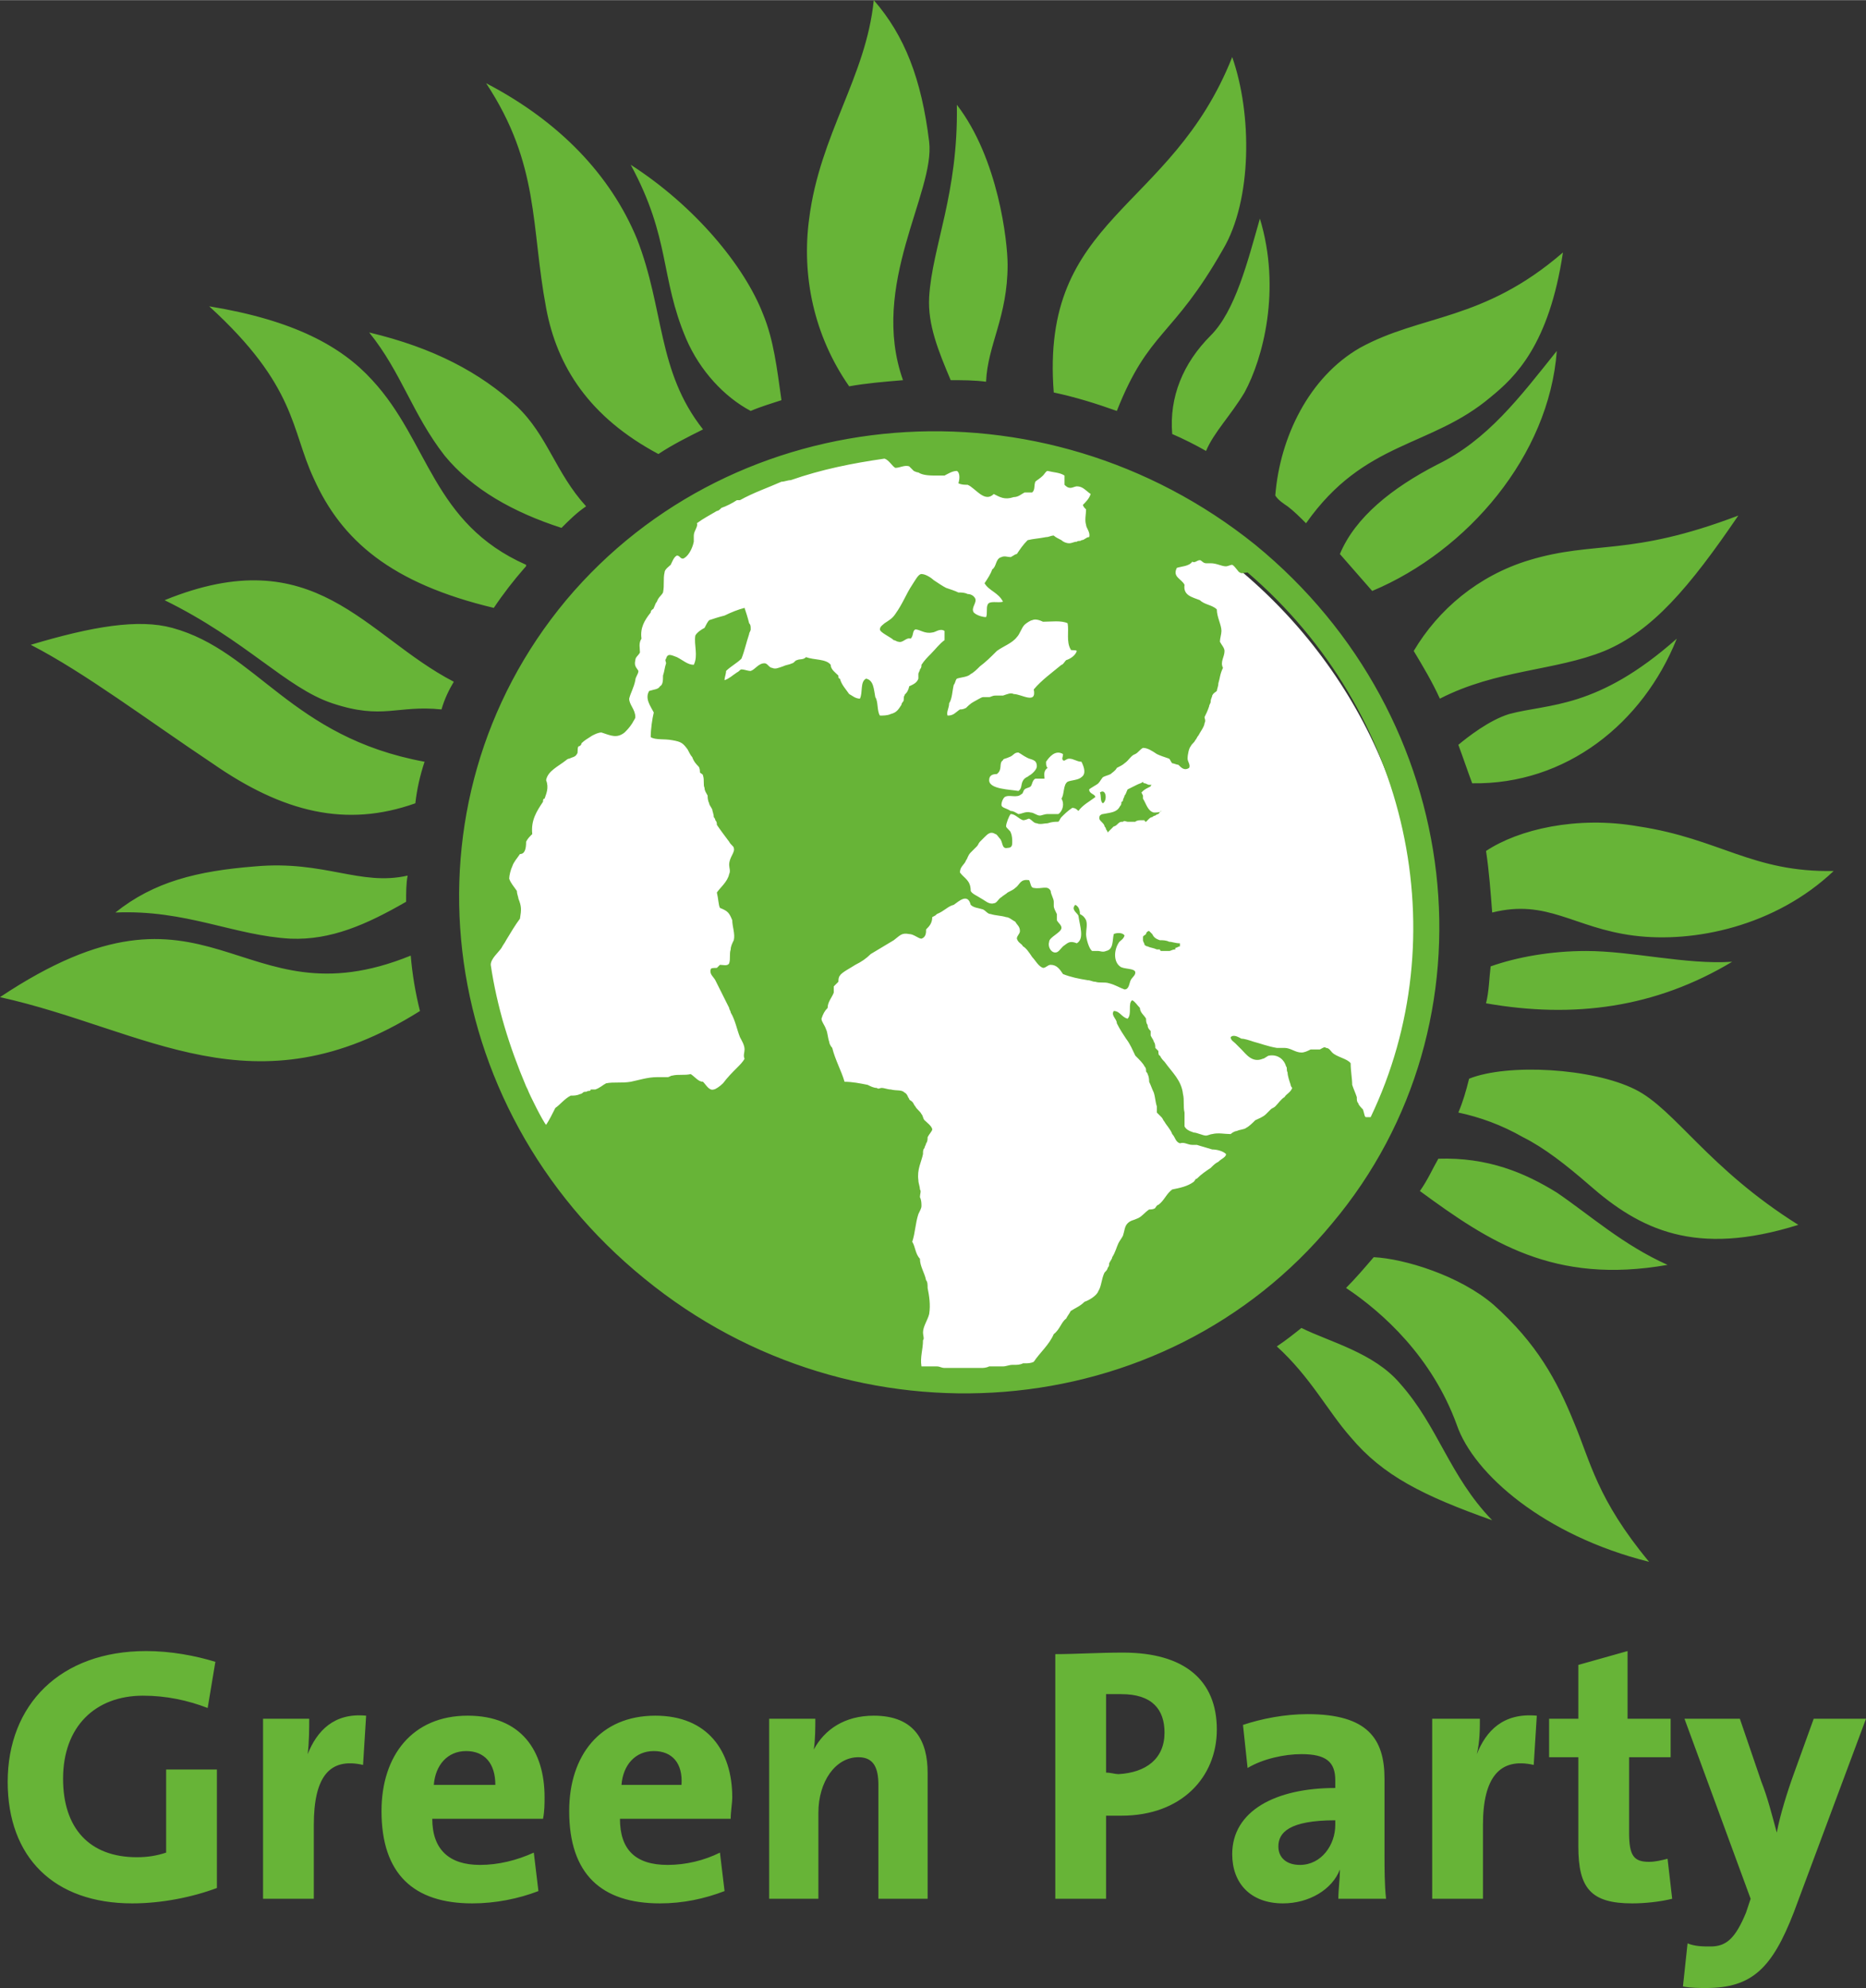 <?xml version="1.0" encoding="UTF-8"?>
<svg xmlns="http://www.w3.org/2000/svg" xmlns:xlink="http://www.w3.org/1999/xlink" xml:space="preserve" width="50mm" height="53.264mm" version="1.1" style="shape-rendering:geometricPrecision; text-rendering:geometricPrecision; image-rendering:optimizeQuality; fill-rule:evenodd; clip-rule:evenodd" viewBox="0 0 1213 1292">
 <rect x="0" y="0" width="1213" height="1292" fill="#333333" stroke="none"/>
 <defs>
  <style type="text/css">
   
    .fil0 {fill:white}
    .fil1 {fill:#67B437;fill-rule:nonzero}
   
  </style>
 </defs>
 <g id="Layer_x0020_1">
  <g id="_1395200373200">
   <circle class="fil0" transform="matrix(0.357 0.331 -0.316 0.329 615.662 593.306)" r="643"></circle>
   <path class="fil1" d="M140 1080c-13,-4 -29,-7 -45,-7 -56,0 -90,35 -90,85 0,49 30,79 81,79 19,0 39,-4 55,-10l0 -77 -33 0 0 54c-6,2 -12,3 -19,3 -31,0 -48,-19 -48,-51 0,-34 21,-54 52,-54 15,0 29,3 42,8l5 -30zm98 35c-21,-2 -32,10 -38,25l0 0c1,-8 1,-17 1,-23l-30 0 0 117 33 0 0 -48c0,-31 10,-44 32,-39l2 -32zm116 53c0,-30 -15,-53 -50,-53 -36,0 -56,26 -56,62 0,41 21,60 59,60 15,0 30,-3 43,-8l-3 -25c-11,5 -23,8 -35,8 -20,0 -31,-10 -31,-30l72 0c1,-5 1,-10 1,-14zm-72 -8c1,-13 9,-22 21,-22 12,0 19,8 19,22l-40 0zm194 8c0,-30 -16,-53 -50,-53 -36,0 -56,26 -56,62 0,41 21,60 59,60 15,0 29,-3 42,-8l-3 -25c-10,5 -22,8 -34,8 -21,0 -31,-10 -31,-30l72 0c0,-5 1,-10 1,-14zm-72 -8c1,-13 9,-22 21,-22 12,0 19,8 18,22l-39 0zm199 74l0 -82c0,-20 -8,-37 -35,-37 -19,0 -32,9 -39,22l0 0c1,-6 1,-15 1,-20l-30 0 0 117 32 0 0 -56c0,-20 11,-36 26,-36 10,0 13,7 13,18l0 74 32 0zm188 -110c0,-32 -21,-50 -61,-50 -16,0 -31,1 -44,1l0 159 33 0 0 -54c4,0 7,0 10,0 39,0 62,-25 62,-56zm-34 2c0,17 -12,26 -30,27 -2,0 -5,-1 -8,-1l0 -51c3,0 7,0 10,0 20,0 28,10 28,25zm144 108c-1,-9 -1,-20 -1,-29l0 -49c0,-26 -11,-42 -50,-42 -15,0 -30,3 -42,7l3 28c10,-6 24,-9 35,-9 16,0 22,5 22,17l0 5c-39,0 -67,15 -67,43 0,19 12,32 33,32 17,0 32,-9 37,-22l0 1c0,5 -1,12 -1,18l31 0zm-33 -48c0,13 -9,26 -23,26 -9,0 -14,-5 -14,-12 0,-9 7,-17 37,-17l0 3zm131 -71c-22,-2 -33,10 -39,25l0 0c2,-8 2,-17 2,-23l-31 0 0 117 33 0 0 -48c0,-31 11,-44 33,-39l2 -32zm85 93c-4,1 -8,2 -12,2 -10,0 -13,-4 -13,-19l0 -49 27 0 0 -25 -28 0 0 -44 -32 9 0 35 -19 0 0 25 19 0 0 58c0,27 8,37 35,37 8,0 18,-1 26,-3l-3 -26zm129 -91l-34 0 -13 36c-4,11 -9,27 -11,38l0 0c-3,-11 -6,-23 -10,-33l-14 -41 -36 0 43 117 -3 9c-7,17 -13,22 -23,22 -5,0 -10,0 -15,-2l-3 28c5,1 11,1 15,1 30,0 43,-13 57,-49l47 -126zm-397 -763c137,112 160,310 50,441 -109,132 -310,148 -447,36 -138,-112 -161,-309 -51,-441 110,-131 310,-147 448,-36zm-173 153c0,6 14,6 19,7 3,-2 1,-5 4,-8 1,-1 2,-1 3,-2 2,-1 5,-4 5,-6 0,-5 -4,-4 -7,-6 -2,-1 -3,-2 -5,-3 -3,0 -3,2 -6,3 -2,1 -4,1 -4,2 -3,2 0,6 -4,9 -3,0 -5,1 -5,4zm10 11c-1,1 -2,3 -2,5 0,2 3,2 6,4 2,0 3,1 5,2 2,0 5,-2 8,-1 2,0 4,2 6,2 1,0 3,-1 5,-1 2,0 5,0 7,0 3,-2 4,-7 2,-10 2,-3 1,-9 4,-11 2,-1 7,-1 9,-3 3,-2 2,-6 0,-10 -3,0 -5,-2 -8,-2 -2,0 -3,2 -4,1 -1,-1 0,-2 0,-4 -5,-3 -9,2 -11,5 0,2 0,3 1,4 -3,2 -2,5 -2,7l-6 0c-2,1 -2,4 -3,5 -1,1 -3,1 -4,2 -1,1 -1,3 -2,3 -3,3 -8,0 -11,2zm-14 -65c1,0 3,0 4,0 1,0 2,-1 4,-1 2,0 3,0 5,0 3,-1 5,-2 7,-1 5,0 15,7 13,-3 5,-6 12,-11 18,-16 1,0 2,-2 3,-3 3,-1 6,-3 7,-6 -1,-1 -4,0 -4,-1 -3,-5 -1,-12 -2,-17 -4,-2 -11,-1 -16,-1 -2,-1 -5,-2 -7,-1 -1,0 -4,2 -5,3 -2,2 -3,6 -5,8 -3,4 -9,6 -13,9 -4,4 -7,7 -11,10 -2,2 -4,4 -6,5 -2,2 -6,2 -9,3 -1,1 -1,3 -2,4 -1,4 -1,9 -3,12 0,3 -2,6 -1,8 4,0 5,-2 8,-4 1,0 2,0 4,-1 1,-1 3,-3 5,-4 2,-1 5,-3 6,-3zm-98 228c2,8 6,15 8,22 5,0 10,1 15,2 2,1 4,2 6,2 1,1 2,0 3,0 2,0 4,1 6,1 4,1 7,0 9,2 2,1 2,3 3,4 0,1 1,1 2,2 1,1 1,2 2,3 1,2 3,3 4,5 1,1 1,3 2,4 1,1 5,4 5,6 0,1 -2,3 -3,5 0,1 0,3 -1,4 0,1 -1,2 -1,3 -1,1 -1,2 -1,4 -1,5 -4,10 -3,17 0,2 1,4 1,6 1,1 0,3 0,5 1,2 1,4 1,6 0,1 -1,3 -2,5 -2,6 -2,12 -4,18 2,3 2,8 5,11 0,5 3,9 4,14 1,1 1,3 1,5 1,5 2,11 1,17 -1,4 -4,8 -4,12 0,2 1,4 0,5 0,6 -2,11 -1,17l0 0c1,0 2,0 3,0 2,0 3,0 4,0 1,0 2,0 3,0 2,0 3,1 5,1 1,0 1,0 2,0 2,0 3,0 5,0 1,0 2,0 2,0 2,0 4,0 5,0l3 0c1,0 3,0 5,0l2 0c1,0 3,0 5,-1l2 0c2,0 4,0 6,0l1 0c2,0 4,-1 6,-1l1 0c2,0 4,0 6,-1l1 0c2,0 4,0 6,-1 4,-6 10,-11 13,-18 4,-3 5,-8 8,-10 1,-2 2,-3 3,-5 3,-2 6,-3 9,-6 3,-1 8,-4 9,-7 2,-3 2,-8 4,-12 1,-1 2,-2 2,-3 1,-1 1,-2 1,-3 1,-2 2,-3 2,-4 2,-3 3,-7 4,-9 1,-2 2,-3 3,-5 1,-3 1,-6 3,-8 2,-2 4,-2 6,-3 3,-1 5,-4 8,-6 1,0 3,0 4,-1 0,0 1,-2 2,-2 4,-3 5,-7 9,-10 5,-1 10,-2 14,-5 1,-1 1,-2 2,-2 3,-3 6,-5 9,-7 2,-2 3,-3 5,-4 2,-2 5,-3 5,-5 -2,-2 -6,-3 -9,-3 -3,-1 -7,-2 -10,-3 -1,0 -2,0 -3,0 -3,0 -5,-2 -8,-1 -3,-1 -3,-4 -5,-6 -1,-3 -4,-6 -5,-8 -1,-1 -1,-2 -2,-3 -1,-1 -2,-2 -3,-3 0,-1 0,-3 0,-4 -1,-3 -1,-6 -2,-9 -1,-2 -2,-5 -3,-7 0,-1 0,-3 -1,-5 0,-1 -1,-1 -1,-2 0,-1 0,-2 -1,-3 -1,-2 -3,-4 -6,-7 -2,-4 -3,-7 -6,-11 -2,-3 -4,-6 -6,-10 0,-3 -4,-5 -2,-8 4,0 5,4 9,5 3,-3 0,-10 3,-12 2,1 3,3 5,5 0,3 3,5 4,7 0,1 0,3 1,4 0,2 1,3 2,4 0,1 0,2 0,3 1,2 2,3 2,4 1,1 1,3 1,4 1,1 1,1 2,2 0,1 0,3 1,3 1,2 2,3 3,4 5,7 11,12 12,21 1,4 0,8 1,12 0,3 0,5 0,9 1,2 3,3 6,4 2,0 6,2 8,2 1,0 3,-1 4,-1 4,-1 8,0 12,0 1,-1 3,-2 4,-2 2,-1 5,-1 6,-2 2,-1 4,-3 6,-5 2,-1 5,-2 7,-4 1,-1 2,-2 3,-3 1,-1 2,-1 3,-2 2,-2 4,-5 6,-6 1,-2 4,-3 5,-6 0,0 -1,-1 -1,-2 -1,-3 -2,-6 -2,-8 -1,-2 0,-3 -1,-4 -1,-4 -5,-8 -11,-7 -1,0 -3,2 -4,2 -7,3 -11,-3 -14,-6 -1,-1 -3,-3 -4,-4 -1,-1 -3,-2 -3,-4 2,-2 5,0 7,1 2,0 5,1 8,2 4,1 9,3 15,4 1,0 3,0 5,0 4,0 7,3 11,3 2,0 4,-1 6,-2 2,0 4,0 6,0 2,-1 3,-2 4,-1 2,0 3,2 4,3 3,3 10,4 12,7 0,5 1,10 1,14 1,3 2,5 3,8 0,2 0,3 1,4 0,1 2,3 3,4 1,3 1,5 2,5 1,0 2,0 3,0 56,-117 26,-263 -80,-354 -2,0 -4,1 -5,0 -1,0 -3,-4 -5,-5 -1,0 -3,1 -4,1 -3,0 -6,-2 -10,-2 -1,0 -2,0 -3,0 -2,0 -3,-2 -4,-2 -2,0 -3,2 -5,1 -2,3 -7,3 -10,4 -3,6 3,7 5,11 -1,7 5,8 10,10 3,3 8,3 11,6 0,5 3,10 3,14 0,2 -1,5 -1,7 1,2 3,4 3,6 0,4 -3,7 -1,11 -2,4 -2,7 -3,10 0,2 -1,4 -1,5 -1,1 -2,1 -3,3 0,1 -1,2 -1,4 0,1 -1,2 -1,3 -1,3 -2,5 -3,7 0,1 1,2 0,4 0,2 -3,6 -4,8 -1,1 -1,2 -2,3 -1,2 -2,2 -3,4 -1,1 -2,5 -2,8 0,2 2,4 1,6 -3,2 -5,0 -7,-2 -1,0 -3,-1 -4,-1 -1,-1 -1,-2 -2,-3 -3,-1 -6,-2 -8,-3 -3,-2 -6,-4 -9,-4 -2,1 -3,3 -5,4 -3,1 -4,4 -7,6 -1,1 -3,2 -5,3 -1,2 -3,3 -4,4 -2,1 -3,1 -5,2 -1,1 -2,3 -3,4 -1,1 -5,3 -6,4 0,3 4,3 4,5 -4,3 -8,5 -11,9 -1,-1 -2,-2 -4,-2 -3,2 -5,4 -7,6 -1,1 -1,2 -2,3 -2,0 -4,0 -7,1 -2,0 -5,1 -7,0 -2,0 -3,-2 -5,-3 -1,0 -2,1 -4,1 -3,-1 -5,-4 -8,-4 -1,1 -3,6 -3,8 0,1 3,3 3,4 1,2 1,5 1,6 0,2 0,4 -3,4 -4,1 -3,-4 -5,-6 -1,-1 -2,-3 -3,-3 -3,-2 -5,0 -7,2 -1,1 -2,2 -3,3 -1,1 -1,2 -2,3 -1,1 -3,3 -4,4 -2,2 -2,4 -3,5 -1,3 -4,4 -4,8 3,4 7,5 7,12 1,2 4,3 7,5 2,1 5,4 8,3 2,0 3,-3 5,-4 1,-1 3,-2 4,-3 2,-1 4,-2 5,-3 3,-2 3,-6 9,-5 1,2 1,5 3,5 5,1 9,-2 11,2 0,2 2,5 2,7 0,1 0,2 0,3 0,1 1,3 2,5 0,1 0,3 0,4 1,2 3,3 3,5 0,3 -8,6 -8,9 -1,3 1,7 4,7 2,0 3,-2 5,-4 3,-2 4,-4 9,-2 5,-3 2,-11 1,-18 -1,-2 -5,-4 -2,-7 2,1 3,3 3,6 2,1 3,2 4,4 1,3 0,6 0,9 0,3 2,10 4,11 1,0 2,0 4,0 1,0 3,1 5,0 5,-1 4,-7 5,-11 2,-1 6,-1 7,1 -1,3 -3,3 -4,5 -3,5 -3,12 1,15 2,2 10,1 10,4 0,2 -2,3 -3,5 -1,2 -1,6 -4,6 -3,-1 -6,-3 -10,-4 -3,-1 -6,0 -9,-1 -2,0 -3,-1 -5,-1 -6,-1 -11,-2 -16,-4 -2,-3 -4,-6 -8,-6 -2,0 -3,2 -5,2 -3,-1 -5,-5 -7,-7 -2,-3 -4,-6 -6,-7 -1,-2 -3,-2 -4,-5 0,-2 2,-3 2,-5 0,-3 -2,-4 -3,-6 -2,-1 -4,-3 -6,-3 -3,-1 -7,-1 -10,-2 -2,0 -3,-2 -5,-3 -3,-1 -6,-1 -8,-3 -2,-8 -8,-2 -11,0 -4,1 -6,4 -11,6 -1,1 -1,1 -3,2 0,4 -2,6 -4,8 0,2 0,5 -3,6 -2,0 -5,-3 -8,-3 -5,-1 -6,1 -10,4 -5,3 -10,6 -15,9 -3,3 -6,5 -10,7 -3,2 -9,5 -10,7 -1,1 -1,3 -1,4 -1,1 -2,2 -3,3 0,2 0,3 0,4 -1,3 -4,6 -4,10 -2,2 -3,4 -4,7 0,2 2,4 3,7 1,2 1,5 2,8 0,1 1,3 2,4zm-199 25l1 2c1,3 10,21 12,23 2,-3 4,-7 6,-11 3,-2 6,-6 10,-8 2,0 4,0 6,-1 1,0 2,-1 2,-1 1,-1 2,0 3,-1 1,0 2,0 2,-1 1,0 3,0 3,0 3,-1 5,-3 7,-4 5,-1 10,0 16,-1 5,-1 11,-3 17,-3 2,0 5,0 7,0 1,0 2,-1 3,-1 4,-1 8,0 12,-1 3,2 5,5 8,5 2,2 4,6 7,5 1,0 4,-2 6,-4 3,-4 6,-7 9,-10 2,-2 4,-4 5,-6 -1,-2 0,-4 0,-6 0,-3 -2,-6 -3,-8 -2,-5 -3,-11 -6,-16 0,-1 -1,-2 -1,-3 -3,-6 -6,-12 -9,-18 -1,-2 -4,-4 -3,-7 0,-1 2,-1 4,-1 1,-1 1,-1 2,-2 2,0 5,1 6,-1 1,-3 0,-6 1,-9 0,-2 1,-4 2,-6 1,-4 -1,-9 -1,-13 -2,-5 -3,-6 -8,-8 -1,-2 -1,-6 -2,-10 2,-3 7,-7 8,-12 1,-2 0,-4 0,-6 0,-5 4,-8 3,-11 0,-1 -2,-2 -3,-4 -3,-4 -6,-8 -8,-11 0,-1 0,-2 -1,-3 0,-1 -1,-2 -1,-2 0,-2 -1,-4 -1,-5 -1,-2 -2,-3 -2,-4 -1,-2 -1,-4 -1,-5 -1,-2 -2,-3 -2,-5 -1,-2 0,-5 -1,-8 0,-1 -1,-1 -2,-2 0,-1 0,-3 -1,-4 -1,-1 -3,-3 -4,-6 -1,-1 -2,-3 -3,-5 -3,-4 -4,-5 -10,-6 -5,-1 -11,0 -14,-2 0,-5 1,-12 2,-16 -2,-4 -6,-9 -3,-14 3,-1 6,-1 7,-3 2,-1 2,-4 2,-7 1,-3 1,-5 2,-8 0,-1 -1,-2 0,-3 1,-4 4,-2 7,-1 4,2 7,5 11,5 3,-6 0,-13 1,-19 1,-2 4,-4 6,-5 1,-2 2,-4 3,-5 3,-1 6,-2 10,-3 4,-2 9,-4 13,-5 1,3 2,6 3,10 1,1 1,2 1,4 0,1 -1,2 -1,3 -2,6 -3,11 -5,16 -3,3 -7,5 -10,8 0,2 -1,4 -1,6 3,-1 5,-3 8,-5 2,-1 2,-2 3,-2 2,0 4,1 6,1 3,-1 5,-5 9,-5 2,0 3,3 5,3 2,1 4,0 7,-1 2,-1 4,-1 6,-2 1,0 2,-2 3,-2 2,-1 4,0 6,-2 5,2 13,1 16,5 0,3 3,5 5,7 0,1 0,2 1,2 1,4 4,7 6,10 2,1 4,3 7,3 2,-4 0,-11 4,-13 5,1 5,7 6,12 2,3 1,9 3,12 2,0 5,0 7,-1 4,-1 5,-3 7,-6 0,-1 1,-2 1,-2 1,-1 0,-3 1,-4 0,-1 1,-1 2,-3 0,0 1,-2 1,-3 2,-1 5,-2 6,-5 0,-1 0,-2 0,-3 0,-1 1,-2 1,-3 1,-1 1,-2 1,-3 2,-3 4,-5 6,-7 3,-3 6,-7 9,-9 0,-2 0,-5 0,-6 -3,-2 -6,1 -8,1 -5,1 -8,-2 -11,-2 -2,1 -1,4 -3,6 -3,-1 -5,3 -8,2 -1,0 -2,-1 -3,-1 -2,-2 -9,-5 -9,-7 0,-2 2,-3 3,-4 3,-2 5,-3 7,-6 5,-7 7,-13 11,-19 2,-3 4,-7 6,-7 3,0 7,3 8,4 3,2 6,4 8,5 3,1 6,2 8,3 2,0 4,0 6,1 2,0 4,1 5,3 1,3 -3,6 -1,9 2,2 6,3 8,3 1,-2 0,-6 1,-8 1,-3 7,-1 10,-2 -3,-6 -9,-7 -12,-12 2,-3 4,-6 5,-9 3,-2 2,-7 6,-8 2,-1 4,0 6,0 2,-1 3,-2 4,-2 2,-3 4,-6 7,-9 4,-1 7,-1 12,-2 2,0 3,-1 5,-1 1,1 3,2 5,3 1,1 3,2 5,2 2,0 3,-1 5,-1 1,-1 2,0 3,-1 2,0 3,-2 5,-2 1,-3 -2,-6 -2,-8 -1,-3 0,-7 0,-10 -1,-1 -2,-2 -2,-3 2,-2 4,-4 5,-7 -3,-2 -5,-5 -9,-5 -1,0 -3,1 -4,1 -2,0 -3,-1 -4,-2l0 -6c-3,-2 -7,-2 -11,-3 -1,0 -2,2 -3,3 -2,2 -4,3 -5,4 -1,3 0,5 -2,7 -2,0 -3,0 -5,0 -2,1 -4,3 -7,3 -6,2 -9,0 -13,-2 -6,6 -12,-4 -17,-6 -2,0 -4,0 -6,-1 1,-3 1,-7 -1,-8 -3,0 -6,2 -8,3 -2,0 -3,0 -5,0 -4,0 -9,0 -12,-2 -1,0 -3,-1 -3,-1 -1,-1 -2,-2 -3,-3 -3,-1 -6,1 -9,1 -2,-1 -4,-5 -7,-6 -21,3 -41,7 -61,14 -2,0 -4,1 -6,1 -9,4 -18,7 -27,12l-2 0c-3,2 -7,4 -10,5 -1,1 -2,2 -3,2 -5,3 -9,5 -13,8 1,2 -2,5 -2,8 0,2 0,3 0,4 -1,5 -4,10 -7,11 -2,0 -2,-2 -4,-2 -2,1 -3,4 -4,6 -1,1 -4,3 -4,5 -1,4 0,8 -1,13 -1,2 -3,3 -4,6 -1,1 -1,2 -2,4 0,1 -2,1 -2,3 -4,5 -7,10 -6,17 -2,3 -1,6 -1,9 -1,2 -3,3 -3,5 -1,4 1,5 2,7 0,2 -2,4 -2,6 -1,5 -3,8 -4,12 0,4 4,7 4,12 0,1 -1,2 -2,4 -2,3 -3,4 -5,6 -5,4 -9,2 -15,0 -2,0 -4,1 -6,2 -3,2 -5,3 -7,5 0,1 -1,2 -2,2 -1,2 0,4 -1,5 -1,2 -3,2 -5,3 -1,0 -2,1 -2,1 -5,4 -12,7 -13,13 2,5 0,9 -1,12 -1,0 -1,1 -1,2 -4,6 -8,12 -7,21 -2,2 -3,3 -4,5 0,5 -1,8 -4,8 -2,3 -4,5 -5,8 -1,2 -2,6 -2,8 1,3 3,5 5,8 0,2 1,4 1,5 2,5 2,7 1,13 -3,4 -6,9 -9,14 -1,2 -2,3 -3,5 -2,3 -7,7 -7,11 4,27 12,53 23,79zm373 -191c4,-3 5,5 2,7 -2,-1 -1,-5 -2,-7zm7 24c0,0 1,-1 2,-2 1,0 2,-1 3,-2 1,-1 2,-1 3,-1l0 0c1,-1 2,0 3,0 0,0 1,0 1,0 1,0 2,0 4,0 1,-1 3,-1 4,-1l0 0c1,0 1,0 2,0l0 0c0,1 1,1 1,1l0 0c0,0 1,-1 2,-2l0 0c0,0 1,-1 2,-1l0 0c1,-1 2,-1 2,-1l0 0c1,-1 2,-1 2,-1 1,-1 1,-2 2,-2 -1,1 -3,1 -5,1l0 0c-4,-1 -5,-6 -7,-9 0,-1 0,-2 0,-2l-1 -2 1 -1c1,-1 3,-2 5,-3l0 0c0,-1 1,-1 1,-1 -1,0 -1,0 -2,0 -1,0 -2,-1 -3,-1 -1,0 -1,-1 -1,-1l0 0c-1,1 -2,1 -4,2 -2,1 -4,2 -6,3 -1,2 -1,3 -2,4l0 0c0,1 -1,2 -1,3 0,0 0,1 -1,1 0,1 0,2 -1,3 -2,4 -6,4 -11,5 0,0 -1,0 -2,1 -1,2 0,3 1,4 1,1 2,2 2,3 1,1 1,2 1,2l0 0c1,1 1,2 1,2l0 0c0,0 1,-1 2,-2l0 0zm27 68c-1,-1 -2,-2 -2,-2 -1,0 -2,1 -2,2 -1,1 -2,1 -2,2 0,1 0,1 0,2 0,1 1,2 1,3 0,0 1,1 2,1 2,1 4,1 6,2 0,0 1,0 2,0l0 0c0,0 0,1 1,1 2,0 4,0 5,0l0 0c1,0 2,-1 4,-1l0 0 0 -1c1,0 2,-1 3,-1 0,-1 0,-1 0,-2l0 0c-3,0 -5,-1 -7,-1l0 0c-2,-1 -4,-1 -6,-1l0 0c-3,-1 -4,-2 -5,-4zm-479 -85c-45,16 -86,6 -132,-26 -42,-28 -83,-59 -118,-77 40,-12 70,-17 92,-11 55,15 77,71 164,87 -3,9 -5,18 -6,27zm-134 -323c55,9 86,26 106,48 37,40 39,93 100,120 0,1 0,1 -1,2 -7,8 -14,17 -20,26 -67,-16 -99,-44 -117,-84 -15,-32 -11,-60 -68,-112zm-61 394c25,-20 53,-27 91,-30 45,-4 68,13 99,6 -1,5 -1,11 -1,17 -26,15 -49,25 -75,24 -37,-2 -68,-19 -114,-17zm165 -377c42,10 72,26 96,48 20,19 25,43 45,65 -6,4 -11,9 -16,14 -31,-10 -58,-25 -76,-47 -21,-27 -28,-54 -49,-80zm33 441c-108,68 -178,12 -273,-9 138,-92 154,19 267,-27 1,12 3,24 6,36zm14 -196c-29,-3 -38,7 -71,-4 -30,-10 -56,-41 -109,-67 98,-40 130,23 188,53 -3,5 -6,11 -8,18zm543 414c22,20 33,42 48,59 21,25 47,38 92,54 -28,-29 -35,-61 -60,-89 -17,-20 -46,-27 -64,-36 -5,4 -10,8 -16,12zm45 -38c24,16 56,45 72,89 11,32 57,72 125,89 -34,-41 -38,-65 -49,-91 -11,-27 -24,-51 -52,-76 -22,-19 -58,-30 -78,-31 -6,7 -12,14 -18,20zm48 -63c45,33 87,61 161,48 -29,-13 -50,-32 -72,-47 -21,-13 -45,-23 -77,-22 -4,7 -7,14 -12,21zm34 -265c61,1 111,-39 133,-94 -52,46 -83,42 -109,49 -13,4 -27,15 -33,20 3,8 6,17 9,25zm55 -281c-24,30 -45,58 -78,74 -29,15 -53,34 -63,58 7,8 14,16 21,24 62,-26 115,-88 120,-156zm4 -64c-52,45 -92,40 -132,62 -33,19 -52,58 -55,96 2,3 5,5 8,7 4,3 8,7 12,11 38,-54 81,-49 120,-82 16,-13 38,-34 47,-94zm-50 488c57,10 110,3 160,-27 -30,2 -65,-7 -95,-7 -23,0 -45,4 -62,10 -1,8 -1,16 -3,24zm164 -317c-71,27 -93,16 -136,29 -33,10 -59,32 -75,59 6,10 12,20 17,31 37,-19 75,-18 107,-31 31,-13 55,-41 87,-88zm-160 258c36,-9 53,10 92,15 39,5 92,-6 130,-42 -53,1 -74,-21 -127,-29 -40,-7 -78,2 -99,16 2,13 3,27 4,40zm-22 130c14,3 28,8 42,16 14,7 28,18 43,31 33,29 69,47 136,26 -59,-37 -80,-75 -106,-88 -28,-14 -83,-17 -108,-7 -2,8 -4,15 -7,22zm-632 -669c48,25 81,60 98,101 18,46 13,86 43,124 -10,5 -20,10 -29,16 -45,-24 -66,-57 -73,-95 -10,-53 -4,-93 -39,-146zm94 53c42,27 74,66 86,97 7,17 9,35 12,56 -6,2 -13,4 -20,7 -17,-9 -33,-26 -42,-47 -17,-40 -10,-65 -36,-113zm158 -107c20,23 31,51 36,92 4,33 -39,93 -17,155 -12,1 -24,2 -35,4 -23,-33 -31,-72 -26,-109 7,-55 37,-92 42,-142zm87 172c0,34 -13,52 -14,76 -8,-1 -15,-1 -23,-1 -8,-19 -15,-36 -14,-54 2,-33 19,-67 18,-125 27,35 33,89 33,104zm30 83c-9,-115 76,-117 116,-218 13,37 13,93 -6,125 -33,58 -48,52 -69,105 -14,-5 -27,-9 -41,-12zm99 38c5,-12 16,-23 25,-38 12,-22 24,-67 10,-113 -8,28 -16,60 -32,76 -18,18 -27,40 -25,64 7,3 15,7 22,11z"></path>
  </g>
 </g>
</svg>
